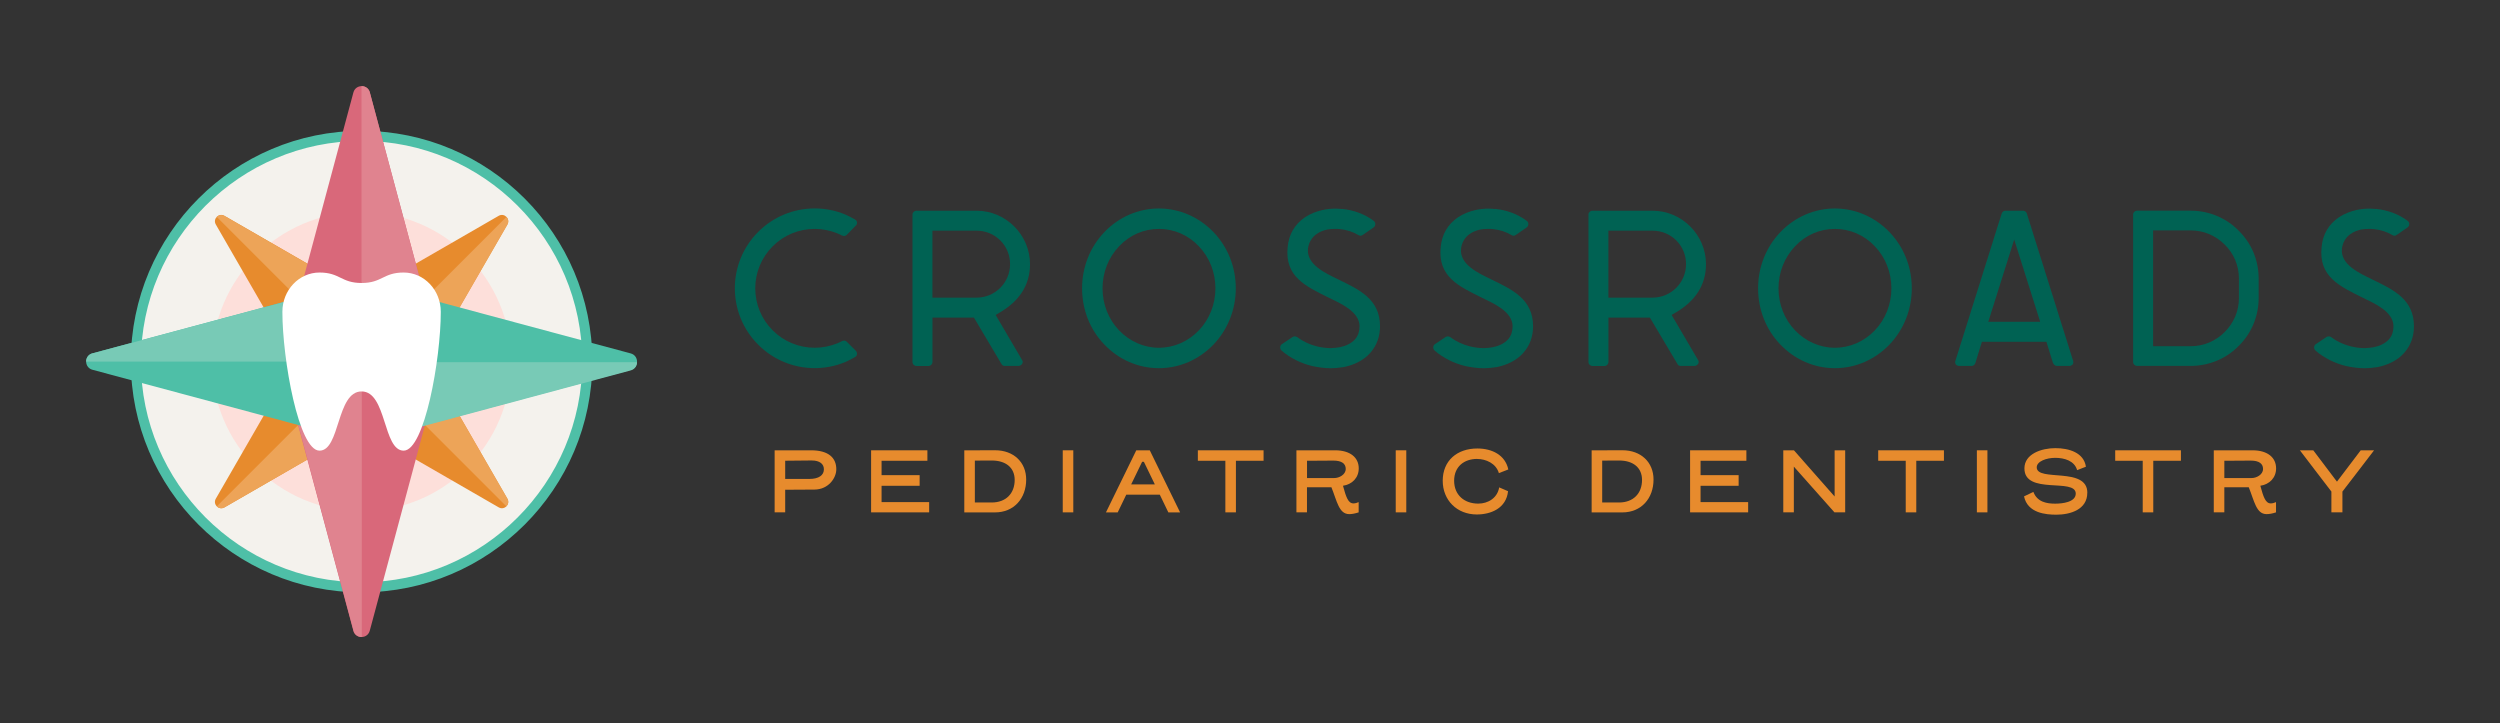 <?xml version="1.0" encoding="UTF-8"?>
<svg id="Components" xmlns="http://www.w3.org/2000/svg" version="1.1" viewBox="0 0 58.05 16.792">
  <rect x="0" y="0" width="58.05" height="16.792" fill="#333333" stroke="none"/>
  <defs>
    <style>
      .cls-1 {
        fill: #e0838f;
      }

      .cls-1, .cls-2, .cls-3, .cls-4, .cls-5, .cls-6, .cls-7, .cls-8, .cls-9, .cls-10 {
        stroke-width: 0px;
      }

      .cls-2 {
        fill: #4ebfa7;
      }

      .cls-3 {
        fill: #f4f2ed;
      }

      .cls-4 {
        fill: #fddfda;
      }

      .cls-5 {
        fill: #eda458;
      }

      .cls-6 {
        fill: #78cab6;
      }

      .cls-7 {
        fill: #006253;
      }

      .cls-8 {
        fill: #fff;
      }

      .cls-9 {
        fill: #e78b2d;
      }

      .cls-10 {
        fill: #d9687a;
      }
    </style>
  </defs>
  <g>
    <path class="cls-7" d="M19.55,5.469c-.031-.015-.067-.036-.108-.051-.165-.067-.345-.103-.525-.103-.366,0-.716.144-.973.402l-.005.005c-.258.258-.402.608-.402.973s.144.716.402.973l.005.005c.258.258.608.402.973.402.18,0,.36-.036.525-.103.041-.015.077-.036.108-.051.041-.021.082-.015.113.015l.206.206c.026.026.031.051.031.082-.005.031-.021.051-.046.067-.077.046-.154.082-.232.118-.227.093-.464.139-.705.139-.494,0-.963-.196-1.308-.541l-.005-.005c-.345-.345-.541-.814-.541-1.308s.196-.963.541-1.308l.005-.005c.345-.345.814-.541,1.308-.541.242,0,.479.046.705.139.077.036.154.072.232.118.026.015.041.036.046.067,0,.031-.005.057-.031.077l-.206.211c-.031.031-.072.036-.113.015Z"/>
    <path class="cls-7" d="M21.188,8.404v-3.424c0-.046.041-.087.093-.087h1.395c.68,0,1.241.561,1.241,1.241,0,.499-.263.86-.685,1.112l-.113.067.613,1.045c.021.031.021.062,0,.093-.015.026-.051.046-.082.046h-.319c-.036,0-.062-.015-.077-.046l-.639-1.076h-.963v1.03c0,.051-.041.093-.093.093h-.278c-.051,0-.093-.041-.093-.093ZM22.676,6.911c.433,0,.778-.35.778-.778,0-.432-.345-.777-.778-.777h-1.025v1.555h1.025Z"/>
    <path class="cls-7" d="M28.175,5.387c.34.355.52.819.52,1.308s-.185.958-.52,1.308c-.335.345-.783.546-1.267.546-.479,0-.932-.201-1.262-.546-.34-.35-.52-.819-.52-1.308s.18-.953.52-1.308c.33-.345.783-.546,1.262-.546.484,0,.932.201,1.267.546ZM26.909,5.315c-.35,0-.68.144-.922.402-.252.263-.386.613-.386.978s.134.716.386.978c.242.252.572.402.922.402.355,0,.685-.149.927-.402.252-.263.386-.613.386-.978s-.134-.716-.386-.978c-.242-.257-.572-.402-.927-.402Z"/>
    <path class="cls-7" d="M31.167,4.851c.258.026.52.118.731.278.026.021.041.046.036.077,0,.031-.015.057-.041.077l-.247.17c-.015.01-.036.021-.051.021-.021,0-.036-.005-.051-.015-.129-.077-.278-.124-.427-.139-.041-.005-.082-.005-.118-.005-.067,0-.129.005-.185.015-.087.021-.17.051-.242.103-.118.082-.185.206-.201.345-.036.371.422.572.695.706.499.242.978.463.978,1.092,0,.232-.072.443-.227.618-.16.18-.386.283-.618.33-.098.015-.201.026-.304.026-.144,0-.288-.021-.427-.051-.257-.062-.51-.185-.711-.36-.021-.021-.031-.046-.031-.077.005-.031.015-.057.041-.072l.247-.165c.021-.01.036-.015.057-.015.015,0,.036.01.057.021.134.103.288.17.448.211.108.026.216.041.324.041.072,0,.139-.01.211-.021.129-.026.263-.082.355-.185.072-.082.103-.191.103-.299,0-.345-.448-.536-.711-.664-.541-.268-1.03-.489-.958-1.179.026-.288.16-.525.402-.69.124-.082.268-.139.412-.17.098-.021.201-.031.299-.031.051,0,.103.005.154.01Z"/>
    <path class="cls-7" d="M34.721,4.851c.258.026.52.118.731.278.026.021.041.046.036.077,0,.031-.015.057-.041.077l-.247.17c-.015.01-.036.021-.051.021-.021,0-.036-.005-.051-.015-.129-.077-.278-.124-.427-.139-.041-.005-.082-.005-.118-.005-.067,0-.129.005-.185.015-.087.021-.17.051-.242.103-.118.082-.185.206-.201.345-.036.371.422.572.695.706.499.242.978.463.978,1.092,0,.232-.072.443-.227.618-.16.18-.386.283-.618.33-.098.015-.201.026-.304.026-.144,0-.288-.021-.427-.051-.257-.062-.51-.185-.711-.36-.021-.021-.031-.046-.031-.077.005-.031.015-.057.041-.072l.247-.165c.021-.01.036-.015.057-.015.015,0,.036.01.057.021.134.103.288.17.448.211.108.026.216.041.324.041.072,0,.139-.01.211-.021.129-.026.263-.082.355-.185.072-.082.103-.191.103-.299,0-.345-.448-.536-.711-.664-.541-.268-1.03-.489-.958-1.179.026-.288.16-.525.402-.69.124-.082.268-.139.412-.17.098-.021.201-.031.299-.031.051,0,.103.005.154.01Z"/>
    <path class="cls-7" d="M36.884,8.404v-3.424c0-.046.041-.087.093-.087h1.395c.68,0,1.241.561,1.241,1.241,0,.499-.263.86-.685,1.112l-.113.067.613,1.045c.021.031.021.062,0,.093-.015.026-.051.046-.082.046h-.319c-.036,0-.062-.015-.077-.046l-.639-1.076h-.963v1.03c0,.051-.041.093-.093.093h-.278c-.051,0-.093-.041-.093-.093ZM38.372,6.911c.433,0,.778-.35.778-.778,0-.432-.345-.777-.778-.777h-1.025v1.555h1.025Z"/>
    <path class="cls-7" d="M43.872,5.387c.34.355.52.819.52,1.308s-.185.958-.52,1.308c-.335.345-.783.546-1.267.546-.479,0-.932-.201-1.262-.546-.34-.35-.52-.819-.52-1.308s.18-.953.52-1.308c.33-.345.783-.546,1.262-.546.484,0,.932.201,1.267.546ZM42.605,5.315c-.35,0-.68.144-.922.402-.252.263-.386.613-.386.978s.134.716.386.978c.242.252.572.402.922.402.355,0,.685-.149.927-.402.252-.263.386-.613.386-.978s-.134-.716-.386-.978c-.242-.257-.572-.402-.927-.402Z"/>
    <path class="cls-7" d="M47.672,8.435l-.154-.499h-1.498l-.154.499c-.015.036-.046.062-.087.062h-.288c-.031,0-.057-.015-.077-.036-.015-.026-.021-.057-.01-.082l1.076-3.424c.015-.036.046-.062.087-.062h.407c.041,0,.077.026.088.062l1.076,3.424c.01.026.005.057-.01.082-.021.021-.046.036-.077.036h-.288c-.036,0-.072-.026-.087-.062ZM47.373,7.472l-.603-1.91-.602,1.91h1.205Z"/>
    <path class="cls-7" d="M49.624,4.892h1.246c.417,0,.819.165,1.112.464.299.293.464.69.464,1.112v.453c0,.417-.165.819-.464,1.112-.293.299-.695.463-1.112.463h-1.246c-.051,0-.093-.041-.093-.093v-3.424c0-.046.041-.087.093-.087ZM49.995,5.351v2.688h.875c.299,0,.577-.118.788-.33.211-.211.33-.489.33-.788v-.453c0-.299-.118-.582-.33-.788-.211-.211-.489-.33-.788-.33h-.875Z"/>
    <path class="cls-7" d="M55.175,4.851c.258.026.52.118.731.278.026.021.041.046.036.077,0,.031-.015.057-.041.077l-.247.17c-.015.01-.036.021-.051.021-.021,0-.036-.005-.051-.015-.129-.077-.278-.124-.427-.139-.041-.005-.082-.005-.118-.005-.067,0-.129.005-.185.015-.087.021-.17.051-.242.103-.118.082-.185.206-.201.345-.036.371.422.572.695.706.499.242.978.463.978,1.092,0,.232-.072.443-.227.618-.16.18-.386.283-.618.33-.098.015-.201.026-.304.026-.144,0-.288-.021-.427-.051-.257-.062-.51-.185-.711-.36-.021-.021-.031-.046-.031-.077.005-.031.015-.057.041-.072l.247-.165c.021-.01.036-.015.057-.015.015,0,.036.01.057.021.134.103.288.17.448.211.108.026.216.041.324.041.072,0,.139-.01.211-.021.129-.026.263-.082.355-.185.072-.082.103-.191.103-.299,0-.345-.448-.536-.711-.664-.541-.268-1.03-.489-.958-1.179.026-.288.16-.525.402-.69.124-.082.268-.139.412-.17.098-.021.201-.031.299-.031.051,0,.103.005.154.01Z"/>
  </g>
  <g>
    <path class="cls-9" d="M18.232,11.897h-.245v-1.441h.845c.41,0,.587.178.587.44,0,.206-.184.47-.507.472l-.68.004v.524ZM18.232,10.699v.422h.561c.221,0,.338-.087.338-.223,0-.121-.091-.206-.286-.206-.093,0-.546.006-.613.006Z"/>
    <path class="cls-9" d="M21.575,11.897h-1.348v-1.441h1.307v.243h-1.064v.334h.884v.247h-.884v.379h1.105v.238Z"/>
    <path class="cls-9" d="M23.828,11.135c0,.438-.284.763-.724.763h-.713v-1.441l.715-.002c.429,0,.722.277.722.68ZM23.026,11.668c.336,0,.535-.214.535-.524,0-.282-.202-.451-.533-.451l-.392.002v.973h.39Z"/>
    <path class="cls-9" d="M24.677,11.897v-1.441h.245v1.441h-.245Z"/>
    <path class="cls-9" d="M26.93,11.486h-.778c-.059.123-.126.262-.199.412h-.273l.704-1.441h.314l.704,1.441h-.273l-.199-.412ZM26.267,11.247h.548l-.254-.524h-.041l-.254.524Z"/>
    <path class="cls-9" d="M29.339,10.699h-.641v1.198h-.245v-1.198h-.639v-.243h1.526v.243Z"/>
    <path class="cls-9" d="M30.916,11.314h-.568v.583h-.245v-1.441h.899c.349,0,.548.167.548.42,0,.219-.156.373-.366.403.071.26.119.41.243.41.041,0,.085-.013.121-.03v.238c-.085.028-.156.041-.219.041-.24,0-.284-.303-.414-.624ZM30.986,11.1c.106,0,.262-.076.262-.212,0-.121-.093-.193-.286-.193-.18,0-.362.002-.613.004v.401h.637Z"/>
    <path class="cls-9" d="M32.409,11.897v-1.441h.245v1.441h-.245Z"/>
    <path class="cls-9" d="M34.3,10.656c-.303,0-.535.178-.535.507,0,.332.238.531.559.531.234,0,.446-.134.487-.377.069.03.137.061.206.089-.043.401-.403.54-.726.54-.461,0-.791-.332-.791-.782,0-.47.336-.75.804-.75.345,0,.648.154.719.487l-.219.085c-.067-.228-.303-.329-.505-.329Z"/>
    <path class="cls-9" d="M38.395,11.135c0,.438-.284.763-.724.763h-.713v-1.441l.715-.002c.429,0,.722.277.722.68ZM37.593,11.668c.336,0,.535-.214.535-.524,0-.282-.202-.451-.533-.451l-.392.002v.973h.39Z"/>
    <path class="cls-9" d="M40.592,11.897h-1.348v-1.441h1.307v.243h-1.064v.334h.884v.247h-.884v.379h1.105v.238Z"/>
    <path class="cls-9" d="M42.845,11.897h-.249l-.943-1.062v1.062h-.245v-1.441h.247l.945,1.073v-1.073h.245v1.441Z"/>
    <path class="cls-9" d="M45.137,10.699h-.641v1.198h-.245v-1.198h-.639v-.243h1.526v.243Z"/>
    <path class="cls-9" d="M45.903,11.897v-1.441h.245v1.441h-.245Z"/>
    <path class="cls-9" d="M48.467,11.442c0,.395-.401.509-.719.509-.243,0-.667-.035-.75-.425l.217-.104c.091.24.319.273.507.273.169,0,.477-.035.477-.234,0-.371-1.192.039-1.192-.585,0-.338.399-.47.717-.47.323,0,.663.106.711.431l-.204.08c-.061-.217-.295-.286-.509-.286-.202,0-.429.08-.429.221,0,.342,1.175-.022,1.175.589Z"/>
    <path class="cls-9" d="M50.64,10.699h-.641v1.198h-.245v-1.198h-.639v-.243h1.526v.243Z"/>
    <path class="cls-9" d="M52.217,11.314h-.568v.583h-.245v-1.441h.899c.349,0,.548.167.548.42,0,.219-.156.373-.366.403.071.26.119.41.243.41.041,0,.084-.013.121-.03v.238c-.084.028-.156.041-.219.041-.24,0-.284-.303-.414-.624ZM52.286,11.1c.106,0,.262-.076.262-.212,0-.121-.093-.193-.286-.193-.18,0-.362.002-.613.004v.401h.637Z"/>
    <path class="cls-9" d="M53.404,10.456h.31l.55.728.552-.728h.31c-.223.29-.511.67-.735.958v.483h-.256v-.483c-.223-.288-.509-.667-.732-.958Z"/>
  </g>
  <g>
    <g>
      <circle class="cls-3" cx="8.396" cy="8.396" r="5.241"/>
      <path class="cls-2" d="M8.396,13.754c-2.954,0-5.358-2.404-5.358-5.358s2.404-5.358,5.358-5.358,5.358,2.404,5.358,5.358-2.404,5.358-5.358,5.358ZM8.396,3.272c-2.825,0-5.124,2.299-5.124,5.124s2.299,5.124,5.124,5.124,5.124-2.299,5.124-5.124-2.299-5.124-5.124-5.124Z"/>
    </g>
    <circle class="cls-4" cx="8.396" cy="8.396" r="3.474"/>
    <path class="cls-9" d="M11.781,5.212l-1.946,3.374-1.629-1.629,3.374-1.946c.131-.075.277.071.201.201Z"/>
    <path class="cls-9" d="M5.011,11.58l1.946-3.374,1.629,1.629-3.374,1.946c-.131.075-.277-.071-.201-.201Z"/>
    <path class="cls-5" d="M5.034,11.758c.043.043.113.061.178.024l3.374-1.946-.815-.815-2.737,2.737Z"/>
    <path class="cls-9" d="M5.212,5.011l3.374,1.946-1.629,1.629-1.946-3.374c-.075-.131.071-.277.201-.201Z"/>
    <path class="cls-9" d="M11.58,11.781l-3.374-1.946,1.629-1.629,1.946,3.374c.075.131-.071.277-.201.201Z"/>
    <path class="cls-5" d="M11.758,11.758c.043-.043.061-.113.024-.178l-1.946-3.374-.815.815,2.737,2.737Z"/>
    <path class="cls-5" d="M5.034,5.038c.043-.043.113-.061.178-.024l3.374,1.946-.815.815-2.737-2.737Z"/>
    <path class="cls-5" d="M11.758,5.038c.043.043.061.113.024.178l-1.946,3.374-.815-.815,2.737-2.737Z"/>
    <path class="cls-10" d="M8.588,2.147l1.359,5.061h-3.1l1.359-5.061c.053-.196.331-.196.383,0Z"/>
    <path class="cls-1" d="M9.946,7.208l-1.359-5.061c-.026-.098-.109-.147-.192-.147v5.208h1.55Z"/>
    <path class="cls-10" d="M8.204,14.645l-1.359-5.061,1.74-.563,1.36.563-1.359,5.061c-.053.196-.331.196-.383,0Z"/>
    <path class="cls-1" d="M8.402,14.792c-.083,0-.165-.049-.192-.147l-1.359-5.061,1.55-.563v5.771Z"/>
    <path class="cls-2" d="M2.147,8.204l5.061-1.359v3.1l-5.061-1.359c-.196-.053-.196-.331,0-.383Z"/>
    <path class="cls-6" d="M7.208,6.846l-5.061,1.359c-.098.026-.147.109-.147.192h5.208v-1.55Z"/>
    <path class="cls-2" d="M14.645,8.588l-5.061,1.359v-3.1l5.061,1.359c.196.053.196.331,0,.383Z"/>
    <path class="cls-6" d="M14.792,8.409c0,.083-.049.165-.147.192l-5.061,1.359v-1.55h5.207Z"/>
    <path class="cls-8" d="M9.373,6.328c-.476,0-.501.243-.977.243s-.501-.243-.977-.243-.862.408-.862.912c0,1.103.379,3.224.862,3.224s.391-1.375.977-1.375.494,1.375.977,1.375.862-2.12.862-3.224c0-.504-.386-.912-.862-.912Z"/>
  </g>
</svg>